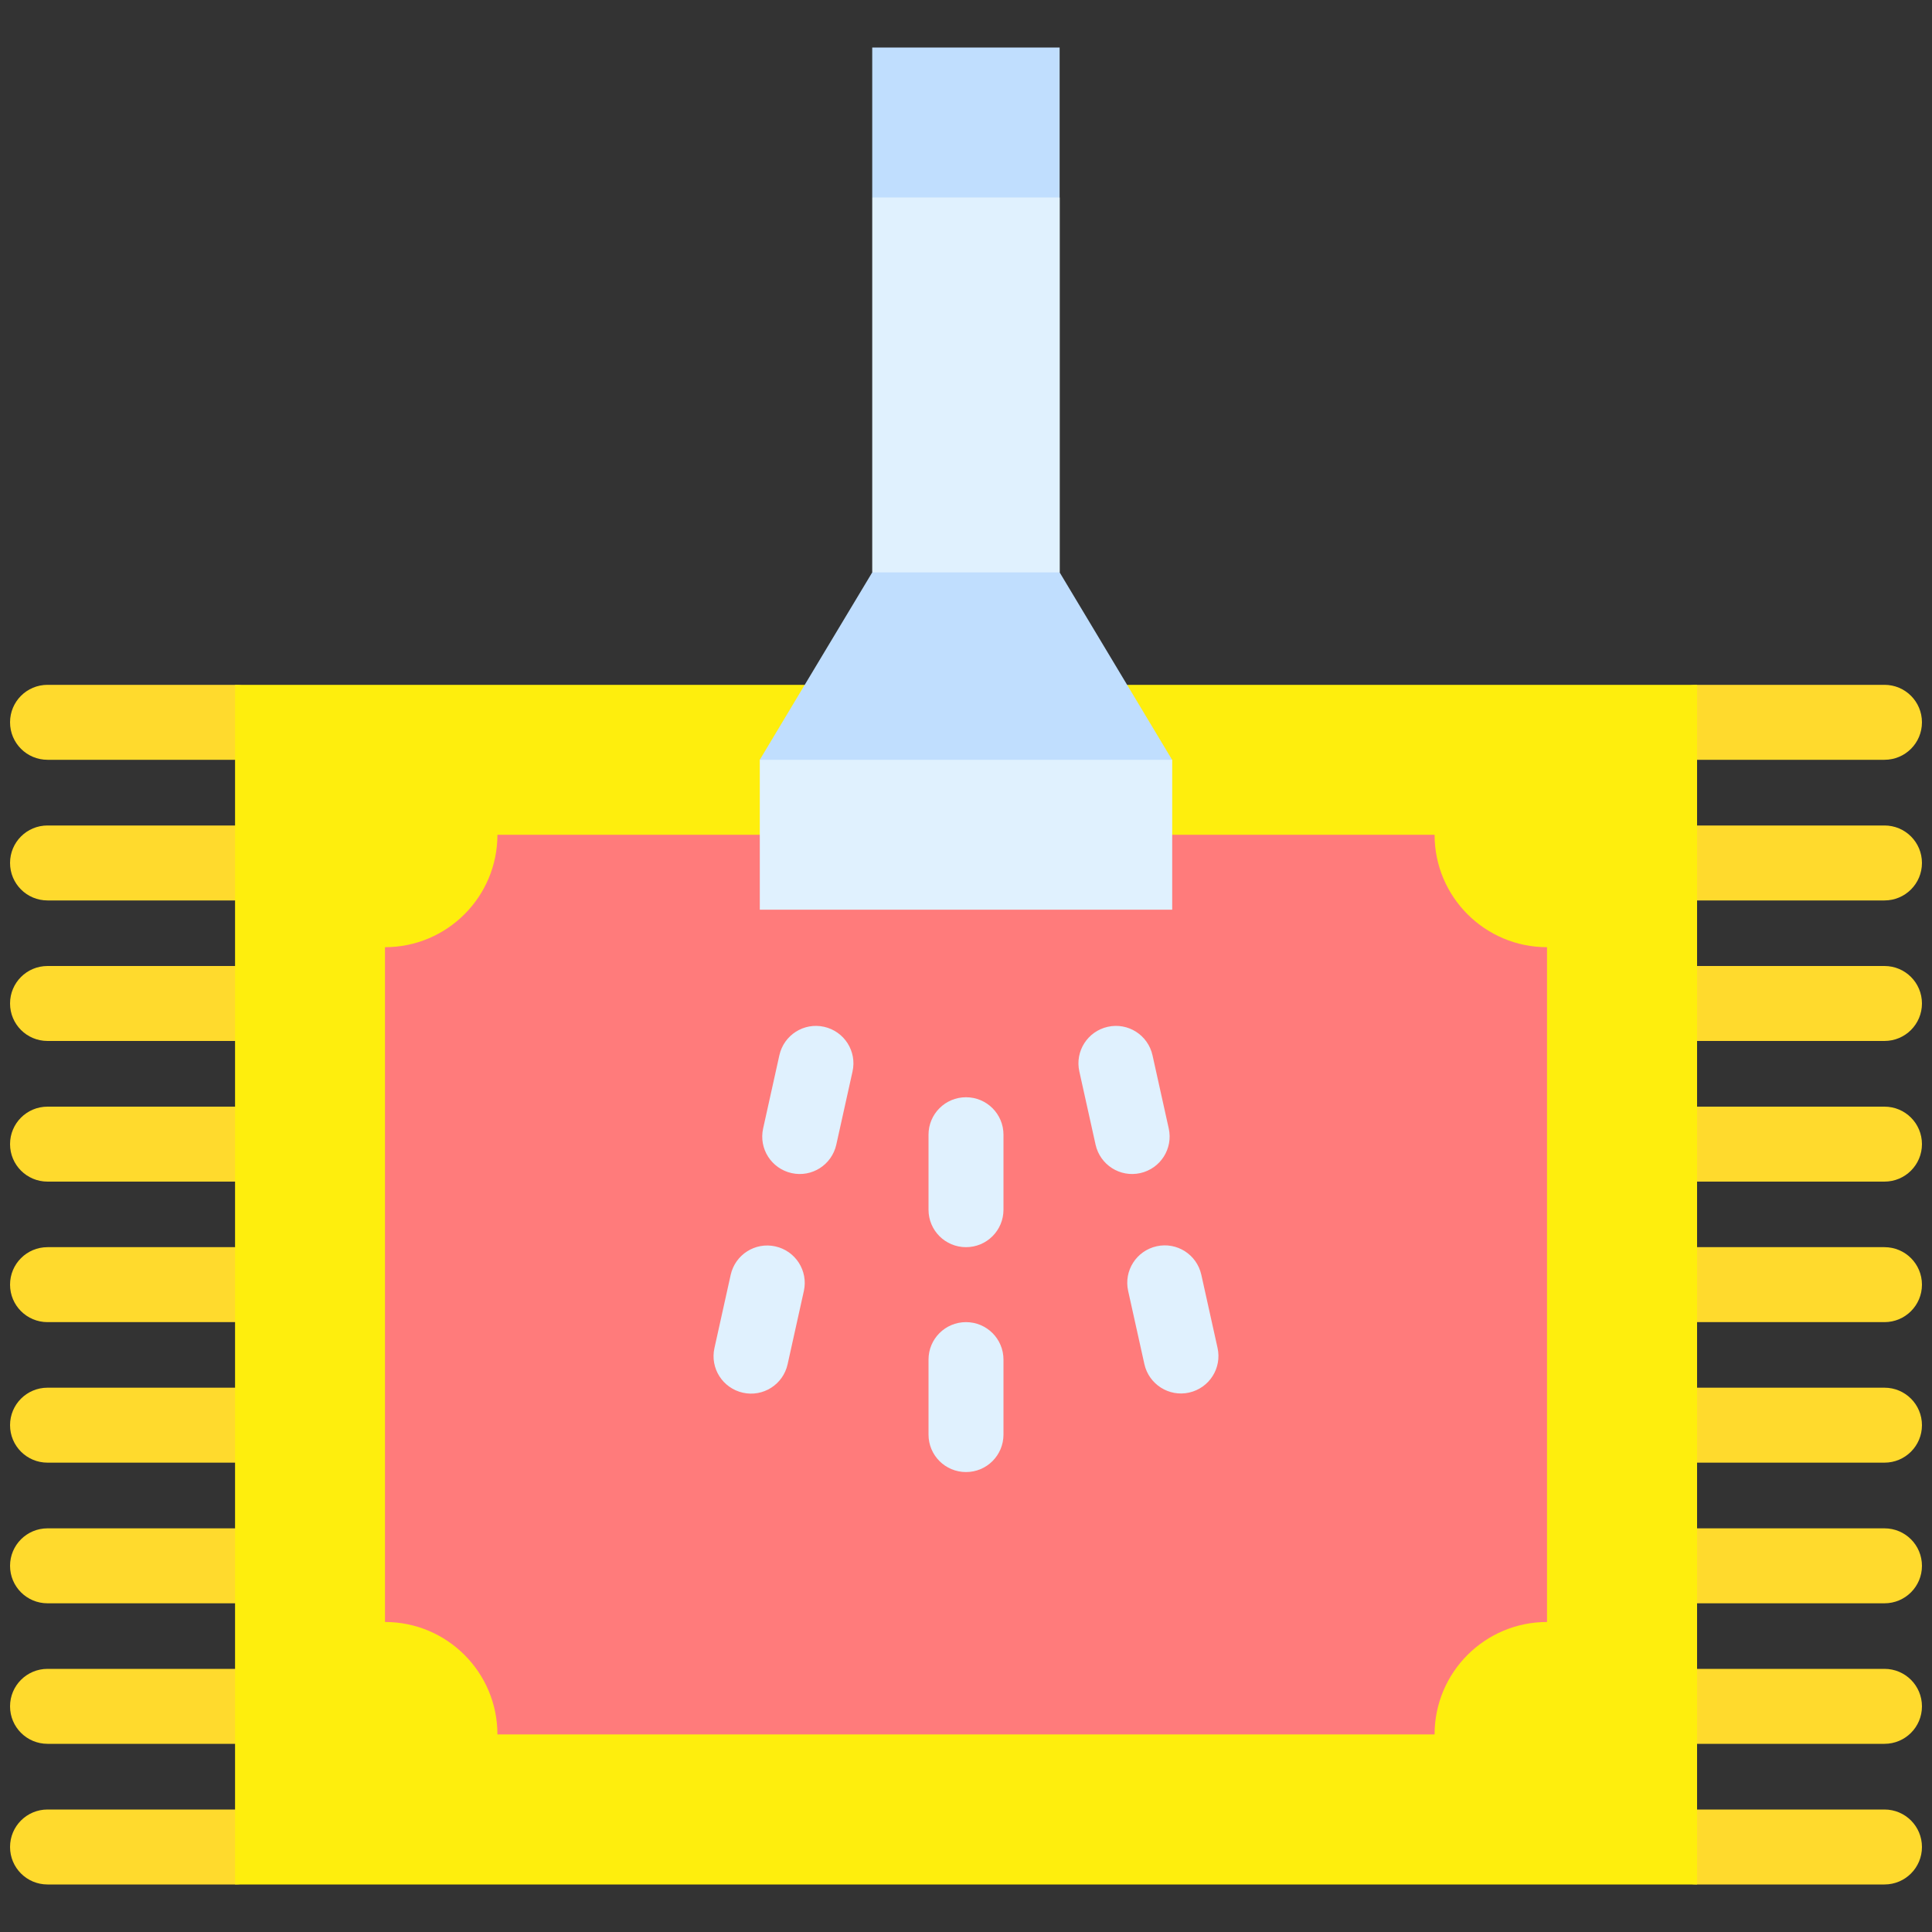<?xml version="1.0" encoding="UTF-8"?>
<svg id="Layer_1" data-name="Layer 1" xmlns="http://www.w3.org/2000/svg" viewBox="0 0 150 150">
  <rect x="0" y="0" width="150" height="150" fill="#333333" stroke="none"/>
  <defs>
    <style>
      .cls-1 {
        fill: #ffda2d;
      }

      .cls-2 {
        fill: #e0f1fe;
      }

      .cls-3 {
        fill: #c0defe;
      }

      .cls-4 {
        fill: #ff7b7b;
      }

      .cls-5 {
        fill: #feee0d;
      }
    </style>
  </defs>
  <path class="cls-1" d="M18.25,80.82H3.69c-1.61,0-2.91-1.3-2.91-2.91s1.3-2.91,2.91-2.91h14.55c1.61,0,2.91,1.3,2.91,2.91s-1.3,2.91-2.91,2.91h0ZM18.25,80.82"/>
  <path class="cls-1" d="M18.25,69.91H3.69c-1.61,0-2.91-1.3-2.91-2.91s1.3-2.91,2.91-2.91h14.55c1.61,0,2.91,1.3,2.91,2.91s-1.3,2.91-2.91,2.91h0ZM18.25,69.91"/>
  <path class="cls-1" d="M18.25,58.99H3.69c-1.61,0-2.91-1.3-2.91-2.91s1.3-2.91,2.91-2.91h14.55c1.61,0,2.91,1.3,2.91,2.91s-1.3,2.91-2.91,2.91h0ZM18.25,58.99"/>
  <path class="cls-1" d="M18.25,91.74H3.69c-1.61,0-2.91-1.3-2.91-2.91s1.3-2.91,2.91-2.91h14.55c1.61,0,2.91,1.3,2.91,2.91s-1.3,2.91-2.91,2.91h0ZM18.25,91.74"/>
  <path class="cls-1" d="M18.25,102.65H3.69c-1.61,0-2.91-1.3-2.91-2.91s1.3-2.91,2.91-2.91h14.55c1.61,0,2.91,1.3,2.91,2.91s-1.3,2.91-2.91,2.91h0ZM18.25,102.65"/>
  <path class="cls-1" d="M18.25,113.56H3.69c-1.61,0-2.91-1.3-2.91-2.91s1.3-2.91,2.91-2.91h14.55c1.61,0,2.91,1.3,2.91,2.91s-1.3,2.91-2.91,2.91h0ZM18.25,113.56"/>
  <path class="cls-1" d="M18.25,124.48H3.69c-1.61,0-2.91-1.3-2.91-2.91s1.3-2.91,2.91-2.91h14.55c1.61,0,2.91,1.3,2.91,2.91s-1.3,2.91-2.91,2.91h0ZM18.25,124.48"/>
  <path class="cls-1" d="M18.25,135.39H3.69c-1.61,0-2.91-1.3-2.91-2.91s1.3-2.91,2.91-2.91h14.55c1.61,0,2.91,1.3,2.91,2.91s-1.3,2.91-2.91,2.91h0ZM18.25,135.39"/>
  <path class="cls-1" d="M18.25,146.31H3.69c-1.61,0-2.91-1.3-2.91-2.91s1.3-2.91,2.91-2.91h14.55c1.61,0,2.91,1.3,2.91,2.91s-1.3,2.91-2.91,2.91h0ZM18.25,146.31"/>
  <path class="cls-1" d="M146.31,80.82h-14.55c-1.61,0-2.91-1.3-2.91-2.91s1.3-2.91,2.91-2.91h14.55c1.61,0,2.91,1.3,2.91,2.91s-1.3,2.91-2.91,2.91h0ZM146.31,80.82"/>
  <path class="cls-1" d="M146.31,69.91h-14.55c-1.61,0-2.91-1.3-2.91-2.91s1.3-2.91,2.91-2.91h14.55c1.61,0,2.91,1.3,2.91,2.91s-1.3,2.91-2.91,2.91h0ZM146.31,69.91"/>
  <path class="cls-1" d="M146.31,58.99h-14.55c-1.61,0-2.91-1.3-2.91-2.91s1.3-2.91,2.91-2.91h14.55c1.61,0,2.91,1.3,2.91,2.91s-1.3,2.91-2.91,2.91h0ZM146.31,58.99"/>
  <path class="cls-1" d="M146.31,91.74h-14.55c-1.61,0-2.91-1.3-2.91-2.91s1.3-2.91,2.91-2.91h14.55c1.61,0,2.91,1.3,2.91,2.91s-1.3,2.91-2.91,2.91h0ZM146.31,91.74"/>
  <path class="cls-1" d="M146.31,102.65h-14.55c-1.61,0-2.91-1.3-2.91-2.91s1.3-2.91,2.91-2.91h14.55c1.61,0,2.91,1.3,2.91,2.91s-1.3,2.91-2.91,2.91h0ZM146.31,102.65"/>
  <path class="cls-1" d="M146.31,113.56h-14.55c-1.61,0-2.91-1.3-2.91-2.91s1.3-2.91,2.91-2.91h14.55c1.61,0,2.91,1.3,2.91,2.91s-1.3,2.91-2.91,2.91h0ZM146.31,113.56"/>
  <path class="cls-1" d="M146.31,124.48h-14.55c-1.61,0-2.91-1.3-2.91-2.91s1.3-2.91,2.91-2.91h14.55c1.61,0,2.91,1.3,2.91,2.91s-1.3,2.91-2.91,2.91h0ZM146.31,124.48"/>
  <path class="cls-1" d="M146.31,135.39h-14.55c-1.61,0-2.91-1.3-2.91-2.91s1.3-2.91,2.91-2.91h14.55c1.61,0,2.91,1.3,2.91,2.91s-1.3,2.91-2.91,2.91h0ZM146.31,135.39"/>
  <path class="cls-1" d="M146.31,146.31h-14.55c-1.61,0-2.91-1.3-2.91-2.91s1.3-2.91,2.91-2.91h14.55c1.61,0,2.91,1.3,2.91,2.91s-1.3,2.91-2.91,2.91h0ZM146.31,146.31"/>
  <path class="cls-5" d="M131.75,146.31H18.25V53.17h44.24l11.25,2.91,13.78-2.91h44.24v93.14ZM131.75,146.31"/>
  <path class="cls-4" d="M111.38,64.81H38.62c0,4.82-3.91,8.73-8.73,8.73v52.39c4.82,0,8.73,3.91,8.73,8.73h72.76c0-4.82,3.91-8.73,8.73-8.73v-52.39c-4.82,0-8.73-3.91-8.73-8.73h0ZM111.38,64.81"/>
  <path class="cls-2" d="M85.06,88.87l-1.26-5.68c-.35-1.57.64-3.12,2.21-3.47,1.57-.35,3.12.64,3.47,2.21l1.26,5.68c.35,1.57-.64,3.12-2.21,3.47-1.57.35-3.12-.64-3.47-2.21h0ZM85.06,88.87"/>
  <path class="cls-2" d="M88.85,105.91l-1.26-5.68c-.35-1.57.64-3.12,2.21-3.47,1.57-.35,3.12.64,3.47,2.21l1.26,5.68c.35,1.57-.64,3.12-2.21,3.47-1.56.35-3.12-.64-3.47-2.21h0ZM88.85,105.91"/>
  <path class="cls-2" d="M61.46,91.08c-1.57-.35-2.56-1.9-2.21-3.47l1.26-5.68c.35-1.57,1.9-2.56,3.47-2.21,1.57.35,2.56,1.9,2.21,3.47l-1.26,5.68c-.35,1.57-1.9,2.56-3.47,2.21h0ZM61.46,91.08"/>
  <path class="cls-2" d="M57.68,108.13c-1.57-.35-2.56-1.9-2.21-3.47l1.26-5.68c.35-1.57,1.9-2.56,3.47-2.21,1.57.35,2.56,1.9,2.21,3.47l-1.26,5.68c-.35,1.58-1.91,2.56-3.47,2.21h0ZM57.68,108.13"/>
  <path class="cls-2" d="M75,96.83c-1.61,0-2.91-1.3-2.91-2.91v-5.82c0-1.61,1.3-2.91,2.91-2.91s2.91,1.3,2.91,2.91v5.82c0,1.61-1.3,2.91-2.91,2.91h0ZM75,96.83"/>
  <path class="cls-2" d="M75,114.29c-1.61,0-2.91-1.3-2.91-2.91v-5.82c0-1.61,1.3-2.91,2.91-2.91s2.91,1.3,2.91,2.91v5.82c0,1.61-1.3,2.91-2.91,2.91h0ZM75,114.29"/>
  <path class="cls-2" d="M82.28,15.33v29.11l-7.28,3.78-7.28-3.78V15.33l8.29-5.82,6.26,5.82ZM82.28,15.33"/>
  <rect class="cls-3" x="67.72" y="3.69" width="14.55" height="11.64"/>
  <path class="cls-2" d="M75.73,54.92l-16.74,4.07v11.64h32.02v-11.64l-15.28-4.07ZM75.73,54.92"/>
  <path class="cls-3" d="M91.01,58.99h-32.02c2.14-3.57,7.3-12.18,8.73-14.55h14.55c1.43,2.38,6.58,10.97,8.73,14.55h0ZM91.01,58.99"/>
</svg>